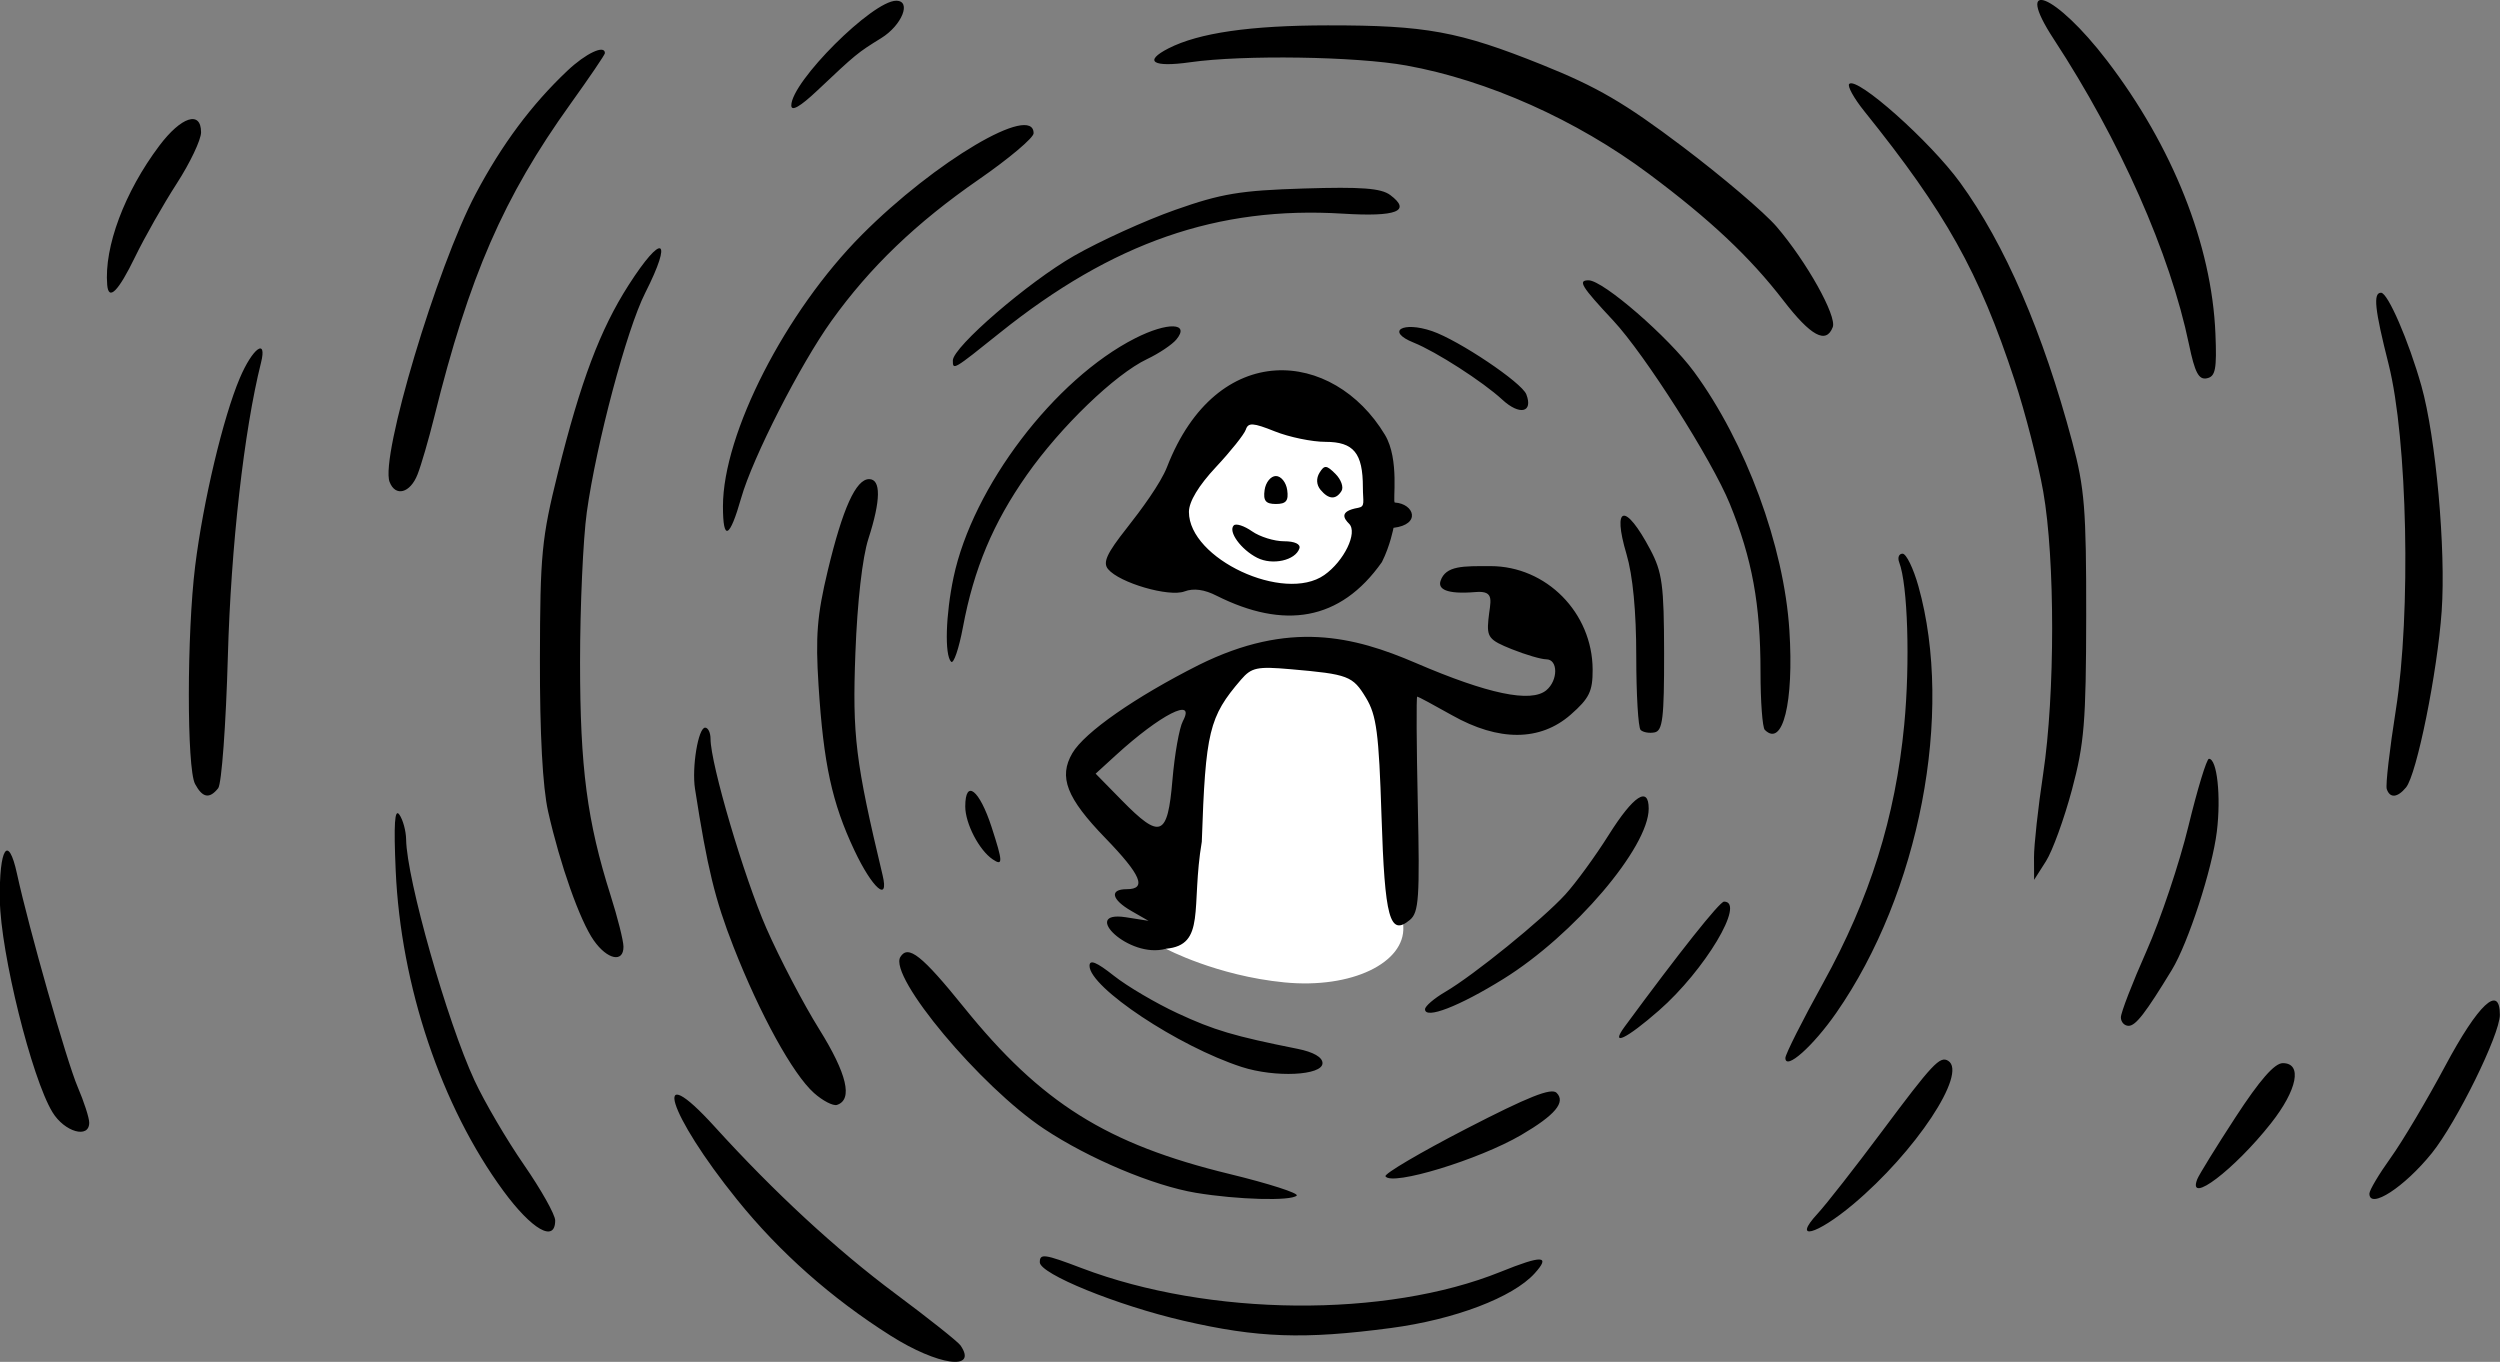 <svg xmlns="http://www.w3.org/2000/svg" width="536.51mm" height="292.261mm" viewBox="0 0 536.51 292.261"><rect x="0" y="0" width="536.51" height="292.261" fill="#808080" stroke="none"/><path d="m -6627.93,630.352 c -9.448,0.239 -19.294,6.553 -23.408,16.025 -5.217,14.748 7.623,27.02 16.047,26.893 8.424,-0.128 21.319,-1.328 24.041,-13.83 2.722,-12.502 -0.736,-26.076 -11.51,-28.576 -1.683,-0.391 -3.42,-0.556 -5.17,-0.512 z m -1.773,56.215 c -8.328,0.14 -11.832,1.77 -16.248,7.932 -5.047,7.042 -8.719,54.627 -8.719,54.627 0,0 10.873,5.794 25.445,7.223 14.573,1.429 25.915,-4.287 25.518,-11.941 -0.397,-7.655 0.907,-23.322 -0.113,-40.52 -1.021,-17.197 -10.775,-17.044 -22.002,-17.299 -1.403,-0.032 -2.691,-0.042 -3.881,-0.021 z" transform="translate(502.6,39.541) matrix(1,0,0,1,1456.189,553.146) translate(4946.073,-1138.21)" fill="#fff"></path><path d="m -1767.642,-306.036 c -12.721,-8.042 -23.805,-17.857 -32.934,-29.162 -14.936,-18.497 -18.794,-31.056 -4.813,-15.667 12.832,14.124 26.104,26.385 38.77,35.816 7.138,5.315 13.419,10.306 13.957,11.091 3.799,5.535 -4.832,4.338 -14.98,-2.077 z m 62.802,-3.223 c -14.226,-3.291 -30.802,-10.037 -30.802,-12.536 0,-1.931 0.965,-1.795 9.014,1.264 27.358,10.398 65.251,10.73 89.868,0.787 8.979,-3.627 10.818,-3.543 7.312,0.331 -4.673,5.163 -17.177,9.914 -30.861,11.726 -18.683,2.473 -28.556,2.125 -44.532,-1.571 z m -145.931,-27.868 c -13.32,-18.141 -22.012,-44.006 -23.1,-68.739 -0.441,-10.02 -0.217,-13.431 0.786,-12 0.771,1.1 1.424,3.5 1.451,5.333 0.123,8.499 8.784,39.025 14.672,51.71 2.138,4.607 6.91,12.749 10.604,18.093 3.694,5.343 6.716,10.724 6.716,11.956 0,4.856 -4.992,2.006 -11.13,-6.354 z m 282.017,4.928 c 1.862,-2.017 8.086,-9.967 13.831,-17.667 10.877,-14.579 12.452,-16.258 14.218,-15.167 4.229,2.613 -7.032,19.601 -20.438,30.833 -7.833,6.563 -13.104,7.948 -7.612,2 z m -133.365,-4.499 c -9.162,-1.523 -22.982,-7.339 -32.589,-13.716 -13.679,-9.079 -33.446,-32.719 -30.86,-36.905 1.669,-2.7 4.63,-0.356 13.622,10.786 16.592,20.559 30.637,29.373 57.034,35.794 8.419,2.048 14.899,4.132 14.4,4.631 -1.204,1.204 -12.697,0.889 -21.608,-0.591 z m 251.811,0.169 c 0,-0.732 2.058,-4.195 4.573,-7.696 2.515,-3.501 7.767,-12.345 11.671,-19.652 7.119,-13.327 11.756,-17.672 11.756,-11.015 0,4.221 -9.246,23.018 -14.59,29.662 -5.877,7.306 -13.41,12.194 -13.41,8.701 z m -36.954,-3.069 c 0.366,-0.953 4.068,-6.953 8.227,-13.333 5.204,-7.984 8.367,-11.601 10.145,-11.601 4.256,0 3.116,5.753 -2.563,12.938 -7.858,9.941 -17.961,17.608 -15.808,11.997 z m -174.201,-0.645 c -0.325,-0.526 7.464,-5.114 17.309,-10.196 13.374,-6.902 18.284,-8.855 19.417,-7.722 2.01,2.01 -0.309,4.777 -7.571,9.033 -9.072,5.317 -27.827,11.032 -29.155,8.885 z m -286.072,-13.767 c -4.462,-7.338 -11.114,-34.15 -11.285,-45.488 -0.17,-11.243 1.801,-14.303 3.671,-5.7 2.539,11.683 10.685,40.304 13.024,45.762 1.366,3.186 2.483,6.643 2.483,7.682 0,3.513 -5.307,1.997 -7.893,-2.255 z m 163.419,-4.126 c -4.519,-4.029 -11.596,-16.887 -17.271,-31.38 -3.96,-10.114 -5.611,-16.892 -8.251,-33.876 -0.717,-4.615 0.691,-13.139 2.171,-13.139 0.637,0 1.159,1.077 1.159,2.394 0,5.359 7.174,29.689 11.994,40.674 2.831,6.454 7.933,16.203 11.337,21.664 5.951,9.549 7.256,15.095 3.816,16.226 -0.836,0.275 -3.066,-0.878 -4.954,-2.562 z m 91.808,-5.572 c -13.597,-4.402 -32.667,-17.073 -32.667,-21.706 0,-1.428 1.504,-0.817 5.204,2.113 2.862,2.267 9.012,5.891 13.667,8.053 7.88,3.661 12.102,4.913 25.796,7.65 3.378,0.675 5.333,1.799 5.333,3.066 0,2.667 -10.149,3.149 -17.333,0.824 z m 116.667,-1.936 c 0,-0.791 3.652,-8.04 8.116,-16.109 10.027,-18.125 15.491,-35.543 17.395,-55.445 1.272,-13.299 0.753,-30.025 -1.081,-34.803 -0.393,-1.025 -0.068,-1.864 0.724,-1.864 0.791,0 2.322,3.15 3.401,7 7.652,27.291 0.228,65.845 -17.625,91.528 -5.01,7.207 -10.93,12.457 -10.93,9.693 z m -34.496,-6.707 c 11.797,-16.033 20.391,-26.847 21.335,-26.847 4.697,0 -4.129,14.756 -13.982,23.375 -7.043,6.161 -10.55,7.817 -7.353,3.472 z m 106.496,-2.012 c 0,-1.007 2.472,-7.401 5.494,-14.208 3.022,-6.807 7.072,-18.873 9,-26.814 1.929,-7.941 3.909,-14.447 4.401,-14.459 1.746,-0.04 2.625,8.034 1.699,15.617 -0.981,8.038 -6.147,23.921 -9.652,29.677 -5.65,9.279 -7.752,12.001 -9.275,12.009 -0.917,0.01 -1.667,-0.815 -1.667,-1.823 z m -149.333,-1.736 c 0,-0.655 1.95,-2.329 4.333,-3.722 6.089,-3.557 20.883,-15.554 25.765,-20.894 2.254,-2.466 6.454,-8.227 9.333,-12.804 5.306,-8.433 8.569,-10.575 8.569,-5.625 0,8.322 -16.062,27.152 -31.154,36.523 -9.535,5.92 -16.846,8.751 -16.846,6.523 z m -178.388,-14.765 c -2.982,-4.256 -7.219,-16.218 -9.8,-27.667 -1.173,-5.205 -1.788,-16.617 -1.759,-32.667 0.04,-22.581 0.366,-25.963 3.853,-40 4.888,-19.677 9.066,-30.77 15.188,-40.322 7.254,-11.318 9.581,-10.201 3.549,1.702 -3.964,7.823 -10.485,32.309 -12.529,47.049 -0.796,5.736 -1.447,20.234 -1.447,32.216 0,22.605 1.507,34.11 6.551,50.021 1.511,4.767 2.756,9.717 2.765,11 0.026,3.53 -3.477,2.796 -6.37,-1.333 z m 114.054,-4.998 5,0.789 -3.667,-2.104 c -4.304,-2.471 -4.777,-4.686 -1,-4.686 4.365,0 3.092,-3.029 -4.623,-10.993 -8.311,-8.581 -10.057,-13.081 -7.061,-18.198 2.615,-4.467 13.472,-12.04 27.136,-18.928 19.44,-9.655 33.263,-6.137 46.549,-0.435 15.513,6.671 24.734,8.599 28.032,5.861 2.549,-2.116 2.546,-6.64 -0.01,-6.64 -1.085,0 -4.413,-0.976 -7.396,-2.17 -4.894,-1.958 -5.384,-2.576 -5.027,-6.333 0.369,-3.878 1.591,-6.298 -2.759,-5.931 -6.345,0.535 -8.074,-0.683 -7.512,-2.382 1.104,-3.34 4.912,-3.184 10.725,-3.184 11.985,0 21.872,10.011 21.92,22.195 0.019,4.673 -0.708,6.169 -4.691,9.667 -6.556,5.756 -15.452,5.804 -25.492,0.138 -3.898,-2.2 -7.258,-4 -7.465,-4 -0.208,0 -0.152,10.372 0.125,23.05 0.44,20.194 0.23,23.276 -1.699,24.877 -4.329,3.592 -5.387,-0.288 -6.089,-22.324 -0.566,-17.785 -1.066,-21.597 -3.32,-25.324 -2.854,-4.721 -3.771,-5.07 -16.153,-6.152 -7.239,-0.633 -8.421,-0.384 -10.684,2.248 -6.849,7.964 -7.606,11.093 -8.409,34.774 -2.384,14.123 0.981,22.185 -7.718,22.965 -7.935,2.249 -18.419,-8.2 -8.711,-6.778 z m 10.126,-29.401 c 0.468,-5.537 1.477,-11.236 2.243,-12.667 2.849,-5.324 -4.813,-1.429 -14.38,7.309 l -4.344,3.968 5.622,5.728 c 8.285,8.442 9.831,7.824 10.859,-4.338 z m -68.251,15.066 c -4.809,-10.203 -6.62,-18.53 -7.693,-35.383 -0.675,-10.598 -0.315,-15.076 1.979,-24.65 3.202,-13.361 6.037,-19.634 8.873,-19.634 2.573,0 2.519,4.532 -0.151,12.788 -1.295,4.003 -2.381,13.537 -2.795,24.545 -0.668,17.735 0.01,23.251 5.84,47.667 1.438,6.022 -2.22,2.799 -6.053,-5.333 z m 253.148,1.55 c -0.012,-2.631 0.874,-10.731 1.97,-18 2.561,-16.988 2.568,-46.015 0.015,-60.52 -1.094,-6.217 -3.871,-17.017 -6.172,-24 -7.645,-23.207 -14.728,-35.876 -32.243,-57.671 -2.221,-2.764 -3.672,-5.392 -3.224,-5.84 1.658,-1.658 17.348,12.302 23.808,21.183 9.587,13.181 17.785,32.141 24.053,55.63 2.659,9.966 3.021,14.47 2.995,37.333 -0.026,22.766 -0.406,27.41 -3.059,37.333 -1.667,6.233 -4.175,13.133 -5.575,15.333 l -2.545,4 -0.022,-4.783 z m -223.472,0.377 c -2.915,-1.971 -5.884,-7.69 -5.884,-11.335 0,-6.003 3.04,-3.63 5.652,4.412 2.437,7.503 2.468,8.435 0.233,6.924 z m -171.171,-16.173 c -1.792,-3.349 -1.777,-32.296 0.024,-46.789 1.728,-13.902 5.992,-31.852 9.572,-40.298 2.737,-6.456 5.927,-8.782 4.557,-3.322 -3.64,14.503 -6.457,39.444 -7.113,62.989 -0.409,14.667 -1.344,27.417 -2.079,28.333 -1.88,2.348 -3.362,2.075 -4.961,-0.912 z m 470.344,1.085 c -0.274,-0.822 0.606,-8.472 1.954,-17 3.282,-20.752 2.497,-58.128 -1.558,-74.173 -2.989,-11.827 -3.359,-15.333 -1.618,-15.333 1.46,0 5.921,10.301 8.661,20 3.097,10.96 5.274,35.132 4.351,48.313 -0.92,13.142 -5.359,35.09 -7.655,37.858 -1.841,2.218 -3.463,2.35 -4.134,0.336 z m -160.123,-12.682 c -0.514,-0.514 -0.935,-7.626 -0.935,-15.804 0,-9.622 -0.738,-17.354 -2.091,-21.909 -3.133,-10.55 -0.271,-11.124 5.084,-1.02 2.591,4.888 2.959,7.629 2.981,22.217 0.021,13.975 -0.305,16.706 -2.04,17.046 -1.136,0.223 -2.486,-0.016 -3,-0.53 z m 26.648,-0.018 c -0.504,-0.504 -0.917,-6.106 -0.917,-12.45 0,-14.474 -1.786,-24.249 -6.585,-36.043 -3.838,-9.43 -18.238,-32.076 -25.004,-39.322 -6.896,-7.385 -7.677,-8.658 -5.309,-8.658 3.123,0 17.15,12.169 22.627,19.63 11.115,15.142 19.318,37.382 20.468,55.495 0.983,15.482 -1.422,25.206 -5.28,21.348 z m -174.615,-14.615 c -1.427,-1.427 -1.178,-10.065 0.522,-18.125 4.091,-19.389 21.646,-42.493 38.977,-51.295 6.945,-3.527 11.858,-3.377 8.832,0.27 -0.917,1.105 -3.74,2.992 -6.272,4.194 -6.876,3.263 -18.528,14.486 -25.822,24.873 -7.23,10.295 -11.363,20.145 -13.697,32.639 -0.864,4.627 -2.007,7.977 -2.54,7.444 z m 57.032,-14.139 c -2.663,-1.374 -4.985,-1.693 -6.947,-0.954 -3.34,1.258 -13.956,-1.836 -16.4,-4.78 -1.18,-1.422 -0.297,-3.357 4.024,-8.824 3.044,-3.852 7.261,-9.592 8.621,-13.092 10.73,-27.618 35.695,-25.337 46.772,-6.903 3.188,5.306 1.583,14.444 2.122,14.523 4.156,0.26 5.698,4.711 -0.285,5.428 0,0 -0.702,3.805 -2.49,7.349 -8.987,12.764 -21.08,14.424 -35.417,7.252 z m 23.044,-4.466 c 4.254,-2.979 7.225,-9.116 5.331,-11.01 -1.095,-1.095 -2.245,-2.685 1.959,-3.421 1.564,-0.274 0.999,-1.31 0.999,-4.385 0,-7.364 -1.975,-9.77 -8.02,-9.77 -2.893,0 -7.785,-1.01 -10.871,-2.245 -4.678,-1.872 -5.715,-1.937 -6.229,-0.393 -0.34,1.019 -3.226,4.641 -6.415,8.05 -3.729,3.987 -5.798,7.421 -5.798,9.624 0,10.066 20.418,19.592 29.044,13.55 z m -14.387,-3.7 c -3.497,-1.773 -6.315,-5.672 -5.029,-6.958 0.477,-0.477 2.239,0.094 3.916,1.269 1.677,1.175 4.766,2.136 6.864,2.136 2.291,0 3.609,0.615 3.301,1.539 -0.859,2.576 -5.782,3.671 -9.052,2.013 z m 1.584,-14.552 c 0.234,-1.65 1.326,-3 2.426,-3 1.1,0 2.192,1.35 2.426,3 0.328,2.309 -0.231,3 -2.426,3 -2.195,0 -2.754,-0.691 -2.426,-3 z m 11.999,-0.045 c -0.883,-1.064 -0.963,-2.45 -0.211,-3.667 1.048,-1.694 1.503,-1.661 3.415,0.25 1.213,1.213 1.8,2.863 1.303,3.667 -1.195,1.934 -2.766,1.847 -4.506,-0.25 z m -128.239,3.545 c 0,-15.583 13.421,-41.808 29.829,-58.288 15.723,-15.792 36.837,-28.27 36.837,-21.769 0,0.977 -5.29,5.436 -11.755,9.909 -13.442,9.3 -23.342,18.799 -31.615,30.336 -6.721,9.372 -16.925,29.378 -19.373,37.979 -2.498,8.778 -3.924,9.445 -3.924,1.833 z m -71.543,-5.233 c -2.044,-5.325 10.145,-46.105 18.478,-61.821 5.635,-10.629 11.979,-19.147 19.677,-26.422 3.975,-3.756 8.056,-5.667 8.056,-3.772 0,0.322 -3.312,5.202 -7.361,10.845 -14.401,20.073 -21.78,37.024 -29.265,67.236 -1.181,4.767 -2.796,10.317 -3.589,12.333 -1.579,4.015 -4.744,4.86 -5.995,1.6 z m 238.795,-17.656 c -4.163,-3.847 -14.222,-10.319 -19.04,-12.25 -6.002,-2.406 -2.398,-4.639 3.972,-2.461 5.718,1.955 19.25,11.036 20.224,13.572 1.504,3.92 -1.442,4.571 -5.156,1.139 z m 147.363,-11.868 c -4.039,-19.473 -14.819,-43.811 -28.995,-65.466 -8.882,-13.567 0.348,-9.874 11.394,4.559 14.107,18.432 22.488,39.532 23.276,58.594 0.316,7.653 0.015,9.218 -1.845,9.6 -1.74,0.357 -2.572,-1.226 -3.829,-7.287 z m -265.281,3.46 c 0,-2.873 16.155,-16.817 26.027,-22.465 5.526,-3.162 15.28,-7.593 21.676,-9.849 9.941,-3.505 13.954,-4.172 27.63,-4.595 12.365,-0.382 16.576,-0.064 18.537,1.403 4.605,3.445 1.378,4.71 -10.192,3.995 -26.815,-1.658 -49.405,6.192 -73.583,25.57 -10.052,8.056 -10.095,8.082 -10.095,5.941 z m 178.249,-12.87 c -7.201,-9.346 -15.711,-17.353 -28.916,-27.203 -15.493,-11.558 -34.561,-20.076 -52,-23.229 -10.81,-1.955 -35.017,-2.321 -46.397,-0.701 -8.039,1.144 -10.115,-0.188 -4.646,-2.981 6.512,-3.325 17.545,-4.918 34.185,-4.933 21.029,-0.02 28.119,1.282 45.93,8.434 11.858,4.761 17.73,8.182 30.191,17.588 8.508,6.423 17.595,14.156 20.191,17.185 6.44,7.513 12.959,19.176 12.047,21.554 -1.42,3.7 -4.693,1.933 -10.584,-5.713 z m -359.724,-3.333 c -0.693,-8.169 3.728,-19.978 11.189,-29.89 4.705,-6.251 8.953,-7.612 8.953,-2.87 0,1.599 -2.351,6.549 -5.226,11 -2.874,4.451 -6.899,11.543 -8.944,15.76 -3.586,7.393 -5.675,9.492 -5.971,6 z m 146.808,-38.529 c 0,-5.082 17.421,-22.471 22.512,-22.471 3.353,0 1.242,5.268 -3.214,8.022 -5.094,3.148 -5.422,3.417 -13.716,11.249 -3.672,3.468 -5.582,4.562 -5.582,3.2 z" transform="translate(502.6,39.541) matrix(1,0,0,1,1456.189,553.146)"></path></svg>